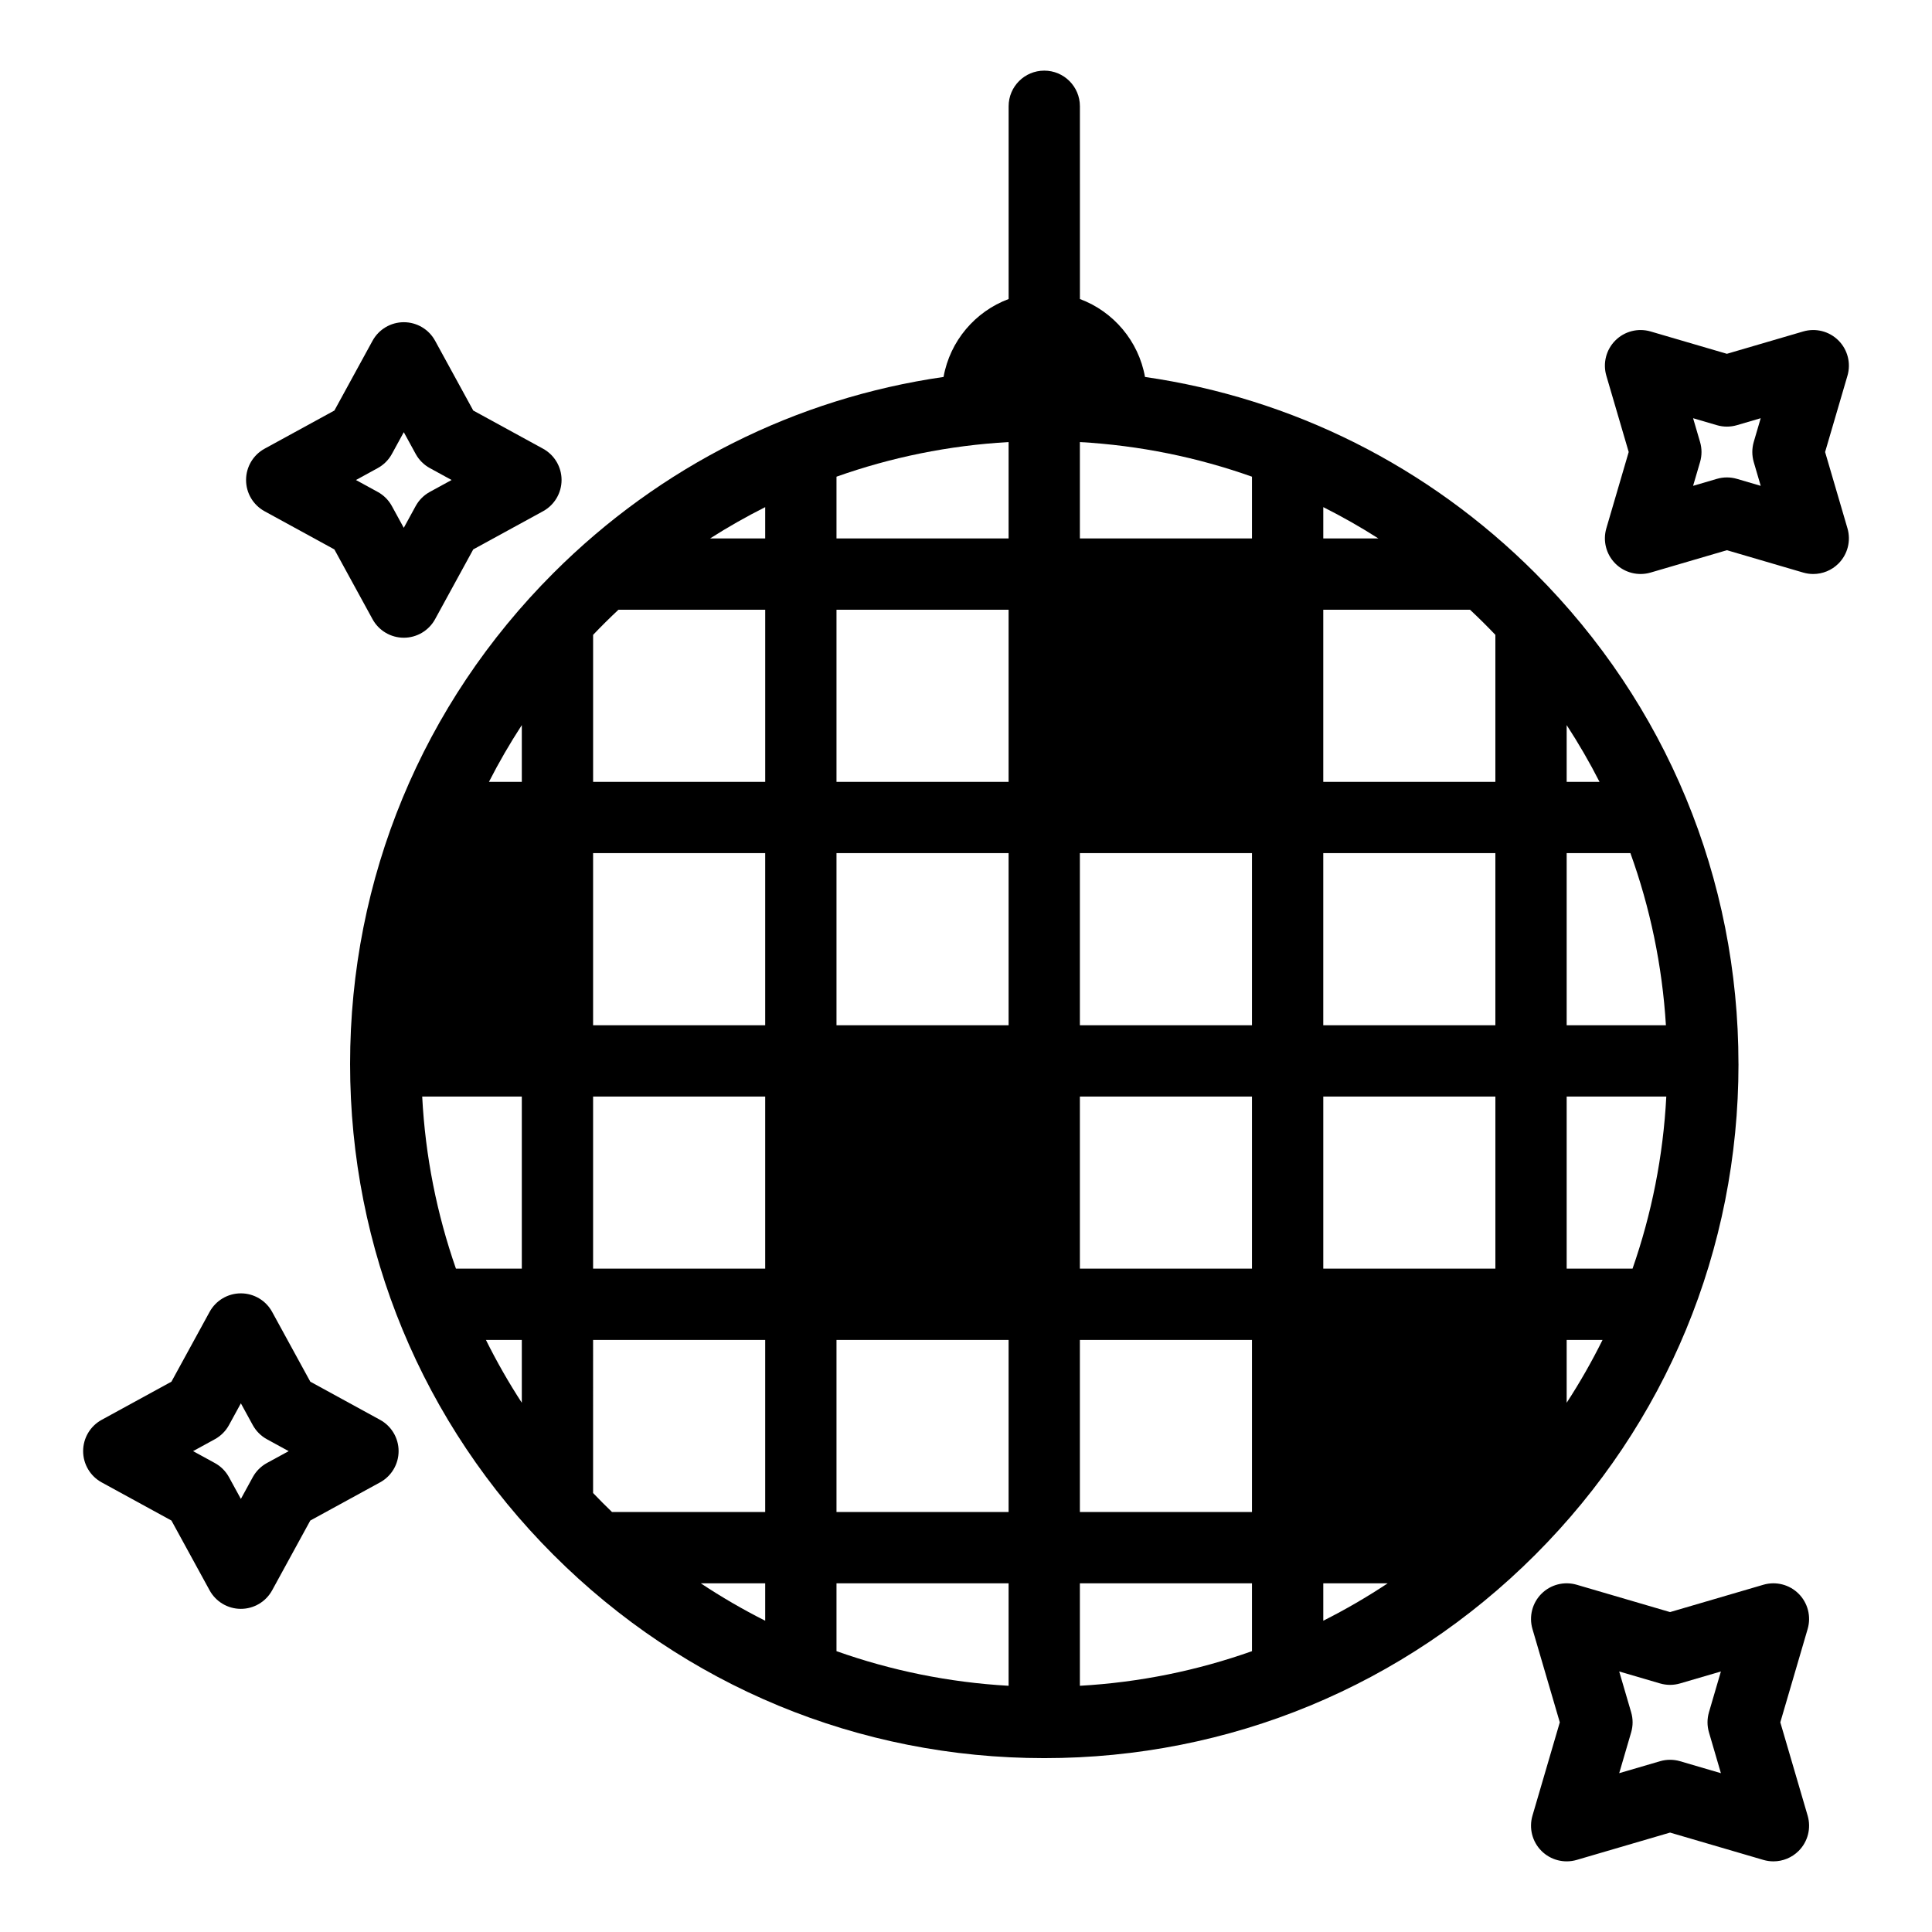<?xml version="1.0" encoding="UTF-8"?>
<!-- Uploaded to: SVG Repo, www.svgrepo.com, Generator: SVG Repo Mixer Tools -->
<svg fill="#000000" width="800px" height="800px" version="1.1" viewBox="144 144 512 512" xmlns="http://www.w3.org/2000/svg">
 <g>
  <path d="m604.71 425.95c0-49.141-19.137-95.336-53.883-130.09-28.375-28.375-64.383-46.332-103.39-51.965-1.699-9.527-8.379-17.348-17.246-20.652l-0.004-51.082c0-5.219-4.231-9.445-9.445-9.445-5.219 0-9.445 4.231-9.445 9.445v51.082c-8.867 3.305-15.547 11.125-17.246 20.652-39.008 5.637-75.02 23.594-103.39 51.965-34.746 34.746-53.883 80.945-53.883 130.09s19.137 95.34 53.883 130.09 80.945 53.883 130.09 53.883c49.141 0 95.34-19.137 130.09-53.883 34.742-34.746 53.879-80.945 53.879-130.09zm-296.82-120.36h38.898v45.609h-45.609v-38.957c2.172-2.285 4.414-4.496 6.711-6.652zm268.75 174.61h-17.457v-45.605h26.402c-0.824 15.895-3.918 31.199-8.945 45.605zm-36.352-110.11v45.609h-45.609v-45.609zm-64.5 45.609h-45.609v-45.609h45.609zm-45.609 18.895h45.609v45.605h-45.609zm-18.891-83.395h-45.609v-45.609h45.609zm0 18.891v45.609h-45.609v-45.609zm-64.504 45.609h-45.609v-45.609h45.609zm0 18.895v45.605h-45.609v-45.605zm64.504 64.5v45.609h-45.609v-45.609zm18.891 0h45.609v45.609h-45.609zm64.504-18.895v-45.605h45.609v45.605zm64.5-64.5v-45.609h16.891c5.191 14.387 8.43 29.695 9.41 45.609zm0-64.5v-15.043c3.152 4.848 6.066 9.863 8.707 15.043zm-18.895 0h-45.609v-45.609h38.898c2.297 2.156 4.539 4.371 6.711 6.652zm-45.605-64.504v-8.301c5.019 2.523 9.895 5.293 14.605 8.301zm-18.895 0h-45.609v-25.543c15.906 0.902 31.211 4.066 45.609 9.176zm-64.5-25.543v25.543h-45.609v-16.367c14.395-5.109 29.703-8.273 45.609-9.176zm-64.504 25.543h-14.605c4.711-3.008 9.586-5.773 14.605-8.301zm-64.5 64.504h-8.707c2.641-5.18 5.551-10.195 8.707-15.043zm0 83.395v45.605h-17.457c-5.027-14.406-8.121-29.711-8.941-45.605zm0 64.5v16.652c-3.481-5.348-6.656-10.906-9.508-16.652zm18.891 0h45.609v45.609h-40.594c-1.707-1.645-3.379-3.32-5.016-5.039zm45.609 64.5v9.914c-5.902-2.969-11.598-6.281-17.07-9.914zm18.895 0h45.609v27.156c-15.906-0.902-31.211-4.066-45.609-9.176zm64.5 0h45.609v17.98c-14.398 5.109-29.703 8.273-45.609 9.176zm64.504 0h17.07c-5.473 3.629-11.172 6.945-17.07 9.914zm64.5-64.5h9.508c-2.852 5.746-6.027 11.309-9.508 16.652z"/>
  <path d="m214.12 279.49 18.492 10.113 10.113 18.488c1.656 3.031 4.836 4.914 8.289 4.914s6.629-1.883 8.289-4.914l10.113-18.492 18.492-10.113c3.031-1.656 4.914-4.836 4.914-8.289 0-3.453-1.883-6.629-4.914-8.289l-18.488-10.113-10.113-18.492c-1.656-3.031-4.836-4.914-8.289-4.914-3.453 0-6.629 1.883-8.289 4.914l-10.113 18.492-18.492 10.113c-3.031 1.656-4.914 4.836-4.914 8.289-0.004 3.457 1.879 6.637 4.91 8.293zm29.984-11.441c1.586-0.867 2.891-2.168 3.754-3.754l3.152-5.762 3.152 5.766c0.867 1.586 2.168 2.887 3.754 3.754l5.762 3.152-5.766 3.152c-1.586 0.867-2.887 2.168-3.754 3.754l-3.152 5.766-3.152-5.762c-0.867-1.586-2.168-2.891-3.754-3.754l-5.766-3.152z"/>
  <path d="m627.67 263.79 5.926-20.227c0.969-3.312 0.055-6.894-2.387-9.336-2.441-2.441-6.023-3.356-9.336-2.387l-20.227 5.922-20.227-5.922c-3.312-0.969-6.894-0.055-9.336 2.387-2.441 2.441-3.356 6.019-2.387 9.336l5.926 20.223-5.926 20.227c-0.969 3.312-0.055 6.894 2.387 9.336 2.441 2.441 6.019 3.352 9.336 2.387l20.227-5.926 20.227 5.926c0.875 0.254 1.77 0.379 2.656 0.379 2.469 0 4.883-0.969 6.68-2.766 2.441-2.441 3.356-6.019 2.387-9.336zm-18.91 2.656 1.848 6.305-6.305-1.848c-1.734-0.508-3.578-0.508-5.312 0l-6.305 1.848 1.848-6.305c0.508-1.734 0.508-3.578 0-5.312l-1.848-6.305 6.305 1.848c1.734 0.508 3.578 0.508 5.309 0l6.305-1.848-1.848 6.305c-0.5 1.734-0.5 3.578 0.004 5.312z"/>
  <path d="m244.72 520.27-18.488-10.113-10.113-18.492c-1.656-3.031-4.836-4.914-8.289-4.914s-6.629 1.883-8.285 4.914l-10.113 18.492-18.488 10.113c-3.031 1.656-4.914 4.836-4.914 8.289s1.883 6.633 4.914 8.289l18.488 10.113 10.113 18.488c1.656 3.031 4.836 4.914 8.285 4.914 3.453 0 6.629-1.883 8.289-4.914l10.113-18.492 18.488-10.113c3.031-1.656 4.914-4.836 4.914-8.289 0-3.449-1.883-6.629-4.914-8.285zm-29.98 11.441c-1.586 0.867-2.887 2.168-3.754 3.754l-3.152 5.766-3.152-5.762c-0.867-1.586-2.168-2.891-3.754-3.754l-5.762-3.152 5.762-3.152c1.586-0.867 2.891-2.168 3.754-3.754l3.152-5.762 3.152 5.766c0.867 1.586 2.172 2.887 3.754 3.754l5.762 3.152z"/>
  <path d="m620.66 566.36c-2.441-2.441-6.019-3.352-9.336-2.387l-24.742 7.246-24.742-7.246c-3.316-0.969-6.894-0.055-9.336 2.387s-3.356 6.023-2.387 9.336l7.246 24.738-7.246 24.742c-0.969 3.316-0.055 6.894 2.387 9.336 2.441 2.441 6.023 3.356 9.336 2.387l24.742-7.246 24.742 7.246c0.875 0.254 1.77 0.379 2.656 0.379 2.469 0 4.883-0.969 6.68-2.766 2.441-2.441 3.356-6.019 2.387-9.336l-7.246-24.742 7.246-24.738c0.969-3.312 0.055-6.894-2.387-9.336zm-23.77 36.73 3.168 10.824-10.82-3.172c-0.867-0.254-1.762-0.379-2.656-0.379s-1.789 0.125-2.656 0.379l-10.82 3.168 3.168-10.82c0.508-1.734 0.508-3.578 0-5.312l-3.168-10.82 10.82 3.168c1.734 0.508 3.574 0.508 5.309 0l10.82-3.168-3.168 10.82c-0.504 1.738-0.504 3.578 0.004 5.312z"/>
 </g>
</svg>